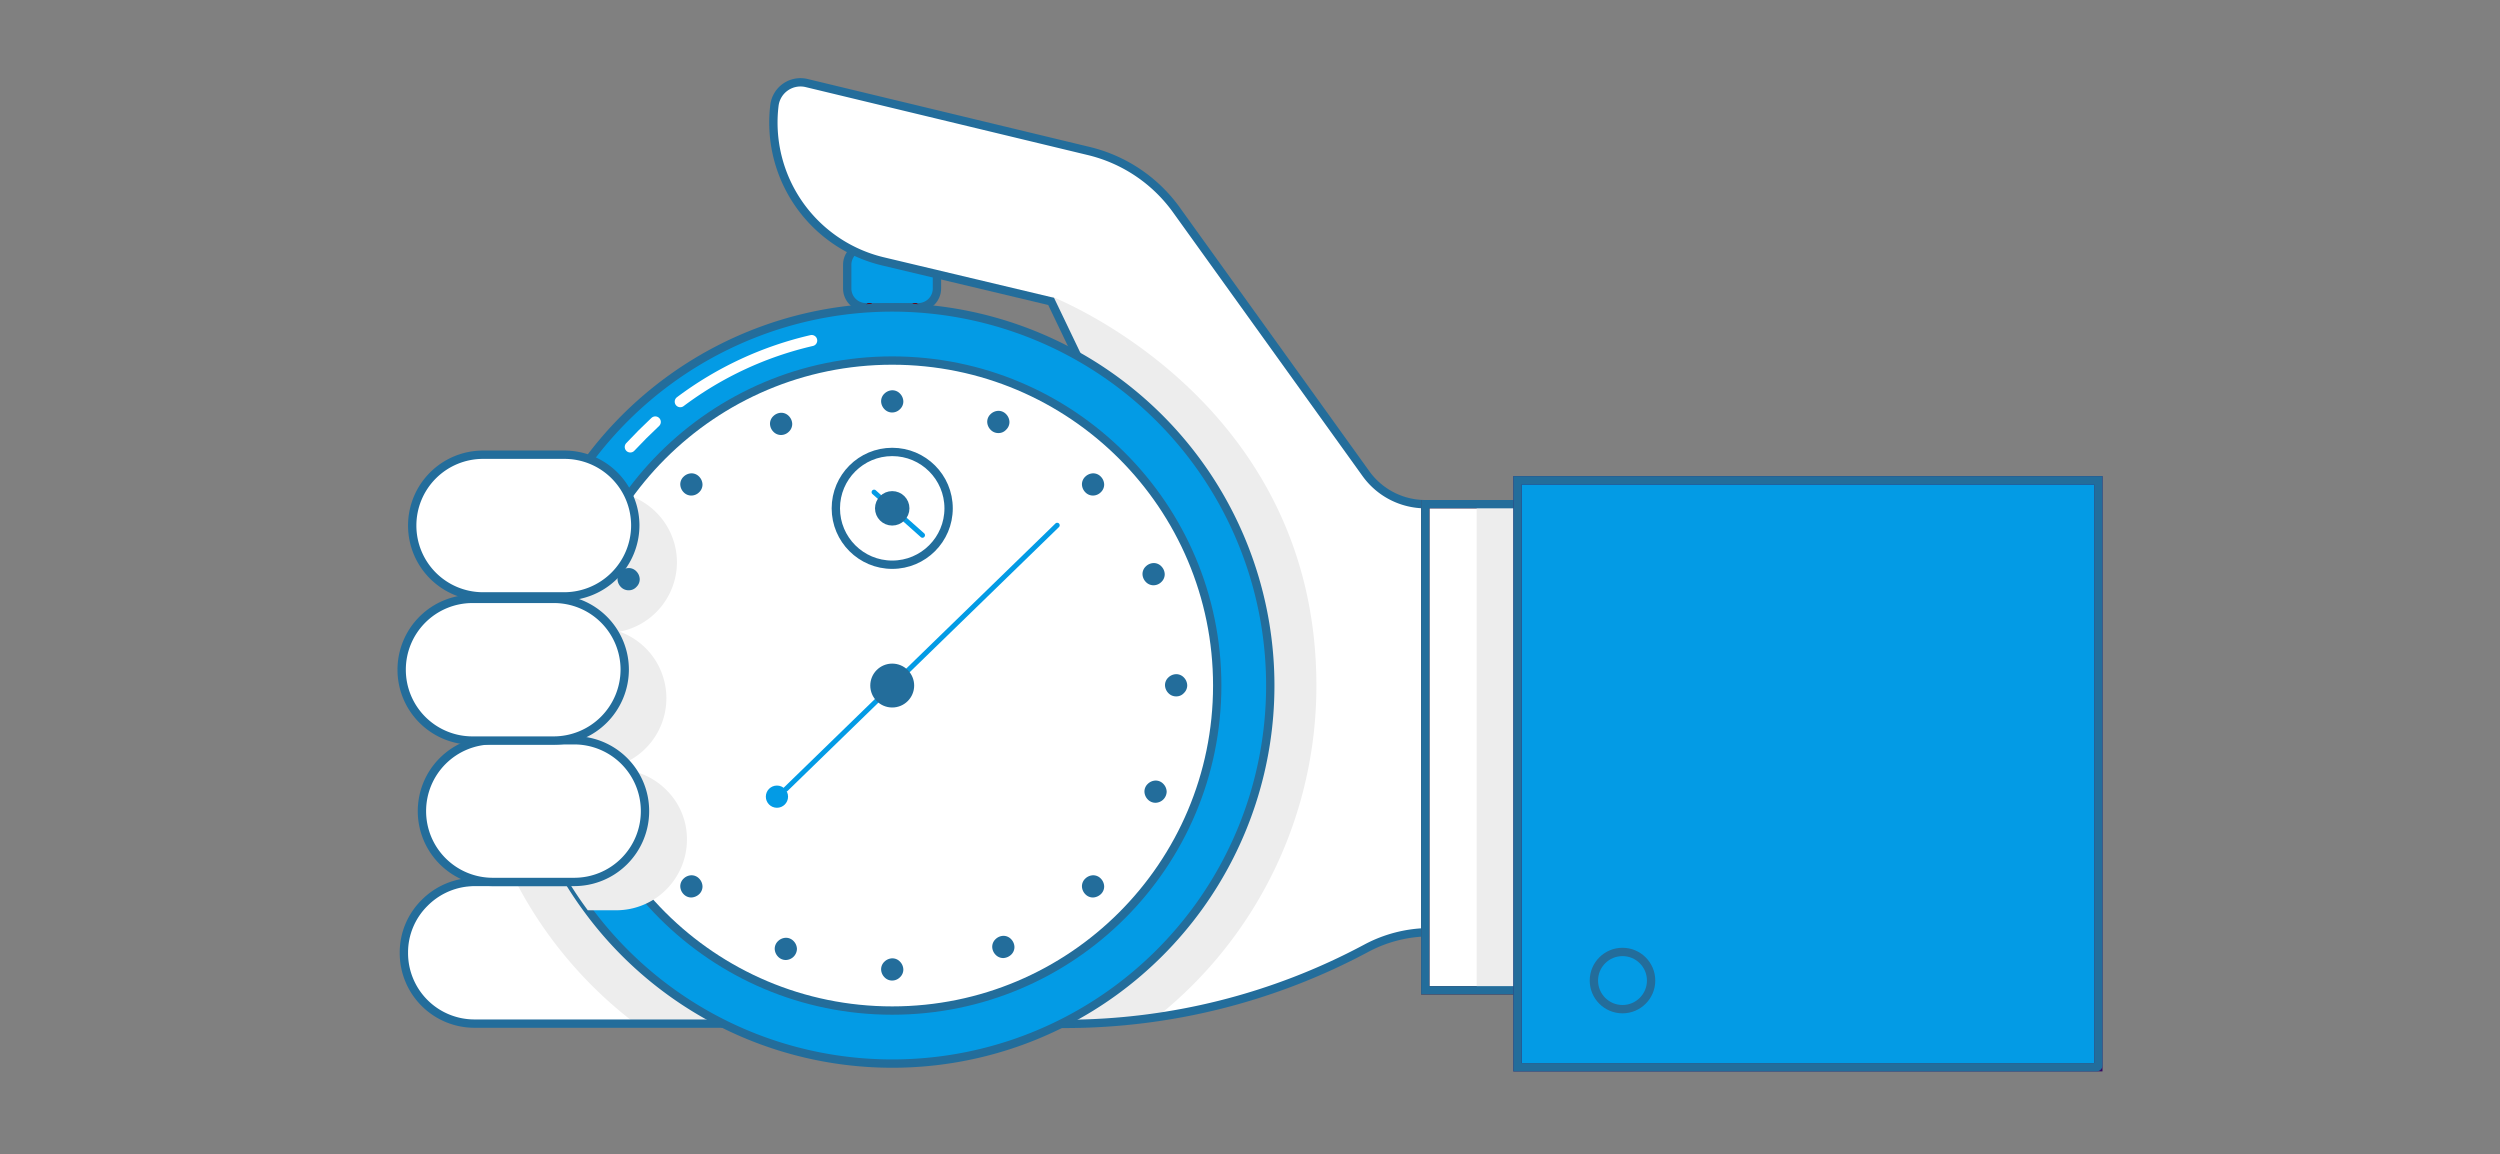 <svg id="Layer_1" data-name="Layer 1" xmlns="http://www.w3.org/2000/svg" viewBox="0 0 900 415.5"><rect x="0" y="0" width="900" height="415.5" fill="#808080" stroke="none"/><defs><style>.cls-1,.cls-14,.cls-9{fill:#039be5;}.cls-1,.cls-11,.cls-12,.cls-16,.cls-4,.cls-8{stroke:#236d9b;}.cls-1,.cls-11,.cls-13,.cls-14,.cls-15,.cls-16,.cls-5,.cls-7,.cls-8{stroke-linecap:round;}.cls-1,.cls-11,.cls-12,.cls-13,.cls-14,.cls-15,.cls-16,.cls-4,.cls-5,.cls-7,.cls-8{stroke-miterlimit:10;}.cls-1,.cls-11,.cls-12,.cls-13,.cls-14,.cls-16,.cls-4,.cls-5,.cls-7,.cls-8{stroke-width:3px;}.cls-12,.cls-13,.cls-2,.cls-8{fill:#fff;}.cls-3{fill:#ededed;}.cls-11,.cls-15,.cls-4,.cls-7{fill:none;}.cls-5{fill:#ff9f36;}.cls-13,.cls-5,.cls-7{stroke:#640917;}.cls-6{fill:#f4891e;}.cls-10,.cls-16{fill:#236d9b;}.cls-14{stroke:#350a63;}.cls-15{stroke:#fff;stroke-width:4px;}</style></defs><title>drawing-5-azur</title><path class="cls-1" d="M329,110.6H311.8a6.74,6.74,0,0,1-6.8-6.8V95.4a6.74,6.74,0,0,1,6.8-6.8h18.7a6.74,6.74,0,0,1,6.8,6.8v8.4a6.74,6.74,0,0,1-6.8,6.8H329"/><path class="cls-2" d="M319.1,343a25.07,25.07,0,0,1-7.5,18,25.48,25.48,0,0,1-18,7.5H170.8A25.39,25.39,0,0,1,145.4,343a25.07,25.07,0,0,1,7.5-18,25.43,25.43,0,0,1,14.9-7.3c1-.1,2-.2,3-.2H293.7A25.46,25.46,0,0,1,319.1,343Z"/><path class="cls-2" d="M595.4,181.5V335.6H514.5a47.59,47.59,0,0,0-22.7,5.8,229.92,229.92,0,0,1-75.4,24.8,226.92,226.92,0,0,1-33,2.4H363.1v-169h43.1s-4.3-4,13.9-4.1l-41.7-87L342.9,100l-24.7-5.9-.4-.1a52.15,52.15,0,0,1-14.2-5.7,51.54,51.54,0,0,1-24.9-50.5,9.45,9.45,0,0,1,11.6-8L391.6,54.1a55.14,55.14,0,0,1,31.9,21.4l68.2,94.9A26.12,26.12,0,0,0,513,181.3h82.4Z"/><path class="cls-2" d="M292.2,31.3h0a21.72,21.72,0,0,0,14.1,11.5l25.1,6.3,2.3-7.7"/><path class="cls-3" d="M473.9,246.8a152.35,152.35,0,0,1-57.4,119.3,226.92,226.92,0,0,1-33,2.4H363.2v-169h43.1s-4.3-4,13.9-4.1l-41.7-88.7C378.4,106.8,473.9,143.1,473.9,246.8Z"/><path class="cls-3" d="M337.3,343a25.07,25.07,0,0,1-7.5,18,25.48,25.48,0,0,1-18,7.5h-83a152.12,152.12,0,0,1-42.9-50.7c1-.1,2-.2,3-.2H311.8A25.33,25.33,0,0,1,337.3,343Z"/><path class="cls-4" d="M319.1,343a25.07,25.07,0,0,1-7.5,18,25.48,25.48,0,0,1-18,7.5H170.8A25.39,25.39,0,0,1,145.4,343a25.07,25.07,0,0,1,7.5-18,25.43,25.43,0,0,1,14.9-7.3c1-.1,2-.2,3-.2H293.7A25.46,25.46,0,0,1,319.1,343Z"/><path class="cls-4" d="M595.4,181.5H513.1a26.39,26.39,0,0,1-21.3-10.9L423.6,75.7a54.53,54.53,0,0,0-31.9-21.4L290.4,29.9a9.45,9.45,0,0,0-11.6,8,51.36,51.36,0,0,0,39.1,56.2l60.5,14.4,41.7,87c-18.1,0-13.9,4.1-13.9,4.1H363.1v169h20.3a229.92,229.92,0,0,0,108.4-27.2,48.77,48.77,0,0,1,22.7-5.8h80.9Z"/><polyline class="cls-5" points="329.4 110.6 329.4 123.4 313 123.4 313 117.2 313 110.6"/><rect class="cls-6" x="313" y="110.6" width="16.4" height="6.4"/><polyline class="cls-7" points="329.4 110.6 329.4 123.2 313 123.2 313 117 313 110.6"/><path class="cls-1" d="M457.3,246.8a136.09,136.09,0,0,1-245.6,80.8A134.46,134.46,0,0,1,188.5,277a.37.37,0,0,0-.1-.3,136.48,136.48,0,0,1,16-99.8,136.11,136.11,0,0,1,252.9,69.9Z"/><circle class="cls-8" cx="321.2" cy="246.8" r="117"/><path class="cls-3" d="M247.3,302.2a25.48,25.48,0,0,1-25.5,25.5H211.6a134.46,134.46,0,0,1-23.2-50.6,27.28,27.28,0,0,1,4.1-.3h-4.2a136.48,136.48,0,0,1,16-99.8h13.9a25.46,25.46,0,0,1,25.5,25.4h0a25.53,25.53,0,0,1-20.6,25,25.74,25.74,0,0,1,12.1,9.2,25.54,25.54,0,0,1-20.7,40.3h7.4a25.48,25.48,0,0,1,18,7.5A24.81,24.81,0,0,1,247.3,302.2Z"/><circle class="cls-9" cx="279.7" cy="286.8" r="4"/><path class="cls-9" d="M282.9,285a.92.92,0,0,1-.65-.27.91.91,0,0,1,0-1.27l97.7-95a.91.91,0,0,1,1.28,0,.92.92,0,0,1,0,1.28l-97.7,95A.87.87,0,0,1,282.9,285Z"/><path class="cls-9" d="M332.1,193.6a.92.92,0,0,1-.6-.23l-17.4-15.5a.9.9,0,1,1,1.2-1.34L332.7,192a.9.9,0,0,1,.07,1.27A.89.89,0,0,1,332.1,193.6Z"/><path class="cls-10" d="M359.4,155.9a3.78,3.78,0,0,1-2.8-1.2,4.2,4.2,0,0,1-1.2-2.8,3.78,3.78,0,0,1,1.2-2.8,4.2,4.2,0,0,1,2.8-1.2,3.78,3.78,0,0,1,2.8,1.2,4.2,4.2,0,0,1,1.2,2.8,3.78,3.78,0,0,1-1.2,2.8A3.63,3.63,0,0,1,359.4,155.9Z"/><path class="cls-10" d="M415.3,210.7a3.78,3.78,0,0,1-2.8-1.2,4.2,4.2,0,0,1-1.2-2.8,3.78,3.78,0,0,1,1.2-2.8,4.2,4.2,0,0,1,2.8-1.2,3.78,3.78,0,0,1,2.8,1.2,4.2,4.2,0,0,1,1.2,2.8,3.78,3.78,0,0,1-1.2,2.8A4,4,0,0,1,415.3,210.7Z"/><path class="cls-10" d="M416,289a3.78,3.78,0,0,1-2.8-1.2A4.2,4.2,0,0,1,412,285a3.78,3.78,0,0,1,1.2-2.8A4.2,4.2,0,0,1,416,281a3.78,3.78,0,0,1,2.8,1.2A4.2,4.2,0,0,1,420,285a4.1,4.1,0,0,1-4,4Z"/><path class="cls-10" d="M361.2,344.9a3.78,3.78,0,0,1-2.8-1.2,4.2,4.2,0,0,1-1.2-2.8,3.78,3.78,0,0,1,1.2-2.8,4.2,4.2,0,0,1,2.8-1.2,3.78,3.78,0,0,1,2.8,1.2,4.2,4.2,0,0,1,1.2,2.8,3.78,3.78,0,0,1-1.2,2.8A4.42,4.42,0,0,1,361.2,344.9Z"/><path class="cls-10" d="M282.9,345.6a3.78,3.78,0,0,1-2.8-1.2,4.2,4.2,0,0,1-1.2-2.8,3.78,3.78,0,0,1,1.2-2.8,4.2,4.2,0,0,1,2.8-1.2,3.78,3.78,0,0,1,2.8,1.2,4.2,4.2,0,0,1,1.2,2.8,4.1,4.1,0,0,1-4,4Z"/><path class="cls-5" d="M227,290.8a3.78,3.78,0,0,1-2.8-1.2,4.2,4.2,0,0,1-1.2-2.8,3.78,3.78,0,0,1,1.2-2.8,4.2,4.2,0,0,1,2.8-1.2,3.78,3.78,0,0,1,2.8,1.2,4.2,4.2,0,0,1,1.2,2.8,3.78,3.78,0,0,1-1.2,2.8A4,4,0,0,1,227,290.8Z"/><path class="cls-10" d="M226.3,212.5a3.78,3.78,0,0,1-2.8-1.2,4.2,4.2,0,0,1-1.2-2.8,3.78,3.78,0,0,1,1.2-2.8,4.2,4.2,0,0,1,2.8-1.2,3.78,3.78,0,0,1,2.8,1.2,4.2,4.2,0,0,1,1.2,2.8,3.78,3.78,0,0,1-1.2,2.8A3.63,3.63,0,0,1,226.3,212.5Z"/><path class="cls-10" d="M281.2,156.6a3.78,3.78,0,0,1-2.8-1.2,4.2,4.2,0,0,1-1.2-2.8,3.78,3.78,0,0,1,1.2-2.8,4.2,4.2,0,0,1,2.8-1.2,3.78,3.78,0,0,1,2.8,1.2,4.2,4.2,0,0,1,1.2,2.8,3.78,3.78,0,0,1-1.2,2.8A4,4,0,0,1,281.2,156.6Z"/><path class="cls-10" d="M321.2,148.5a3.78,3.78,0,0,1-2.8-1.2,4.2,4.2,0,0,1-1.2-2.8,3.78,3.78,0,0,1,1.2-2.8,4.2,4.2,0,0,1,2.8-1.2,3.78,3.78,0,0,1,2.8,1.2,4.2,4.2,0,0,1,1.2,2.8,3.78,3.78,0,0,1-1.2,2.8A4,4,0,0,1,321.2,148.5Z"/><path class="cls-10" d="M393.5,178.4a3.78,3.78,0,0,1-2.8-1.2,4.2,4.2,0,0,1-1.2-2.8,3.78,3.78,0,0,1,1.2-2.8,4.2,4.2,0,0,1,2.8-1.2,3.78,3.78,0,0,1,2.8,1.2,4.2,4.2,0,0,1,1.2,2.8,3.78,3.78,0,0,1-1.2,2.8A4,4,0,0,1,393.5,178.4Z"/><path class="cls-10" d="M423.4,250.7a3.78,3.78,0,0,1-2.8-1.2,4.2,4.2,0,0,1-1.2-2.8,3.78,3.78,0,0,1,1.2-2.8,4.2,4.2,0,0,1,2.8-1.2,3.78,3.78,0,0,1,2.8,1.2,4.2,4.2,0,0,1,1.2,2.8,3.78,3.78,0,0,1-1.2,2.8A3.63,3.63,0,0,1,423.4,250.7Z"/><path class="cls-10" d="M393.5,323.1a3.78,3.78,0,0,1-2.8-1.2,4.2,4.2,0,0,1-1.2-2.8,3.78,3.78,0,0,1,1.2-2.8,4.2,4.2,0,0,1,2.8-1.2,3.78,3.78,0,0,1,2.8,1.2,4.2,4.2,0,0,1,1.2,2.8,3.78,3.78,0,0,1-1.2,2.8A4.42,4.42,0,0,1,393.5,323.1Z"/><path class="cls-10" d="M321.2,353a3.78,3.78,0,0,1-2.8-1.2,4.2,4.2,0,0,1-1.2-2.8,3.78,3.78,0,0,1,1.2-2.8,4.2,4.2,0,0,1,2.8-1.2,3.78,3.78,0,0,1,2.8,1.2,4.2,4.2,0,0,1,1.2,2.8,3.78,3.78,0,0,1-1.2,2.8A4,4,0,0,1,321.2,353Z"/><path class="cls-10" d="M248.9,323.1a3.78,3.78,0,0,1-2.8-1.2,4.2,4.2,0,0,1-1.2-2.8,3.78,3.78,0,0,1,1.2-2.8,4.2,4.2,0,0,1,2.8-1.2,3.78,3.78,0,0,1,2.8,1.2,4.2,4.2,0,0,1,1.2,2.8,3.78,3.78,0,0,1-1.2,2.8A4.42,4.42,0,0,1,248.9,323.1Z"/><path class="cls-5" d="M218.9,250.7a3.78,3.78,0,0,1-2.8-1.2,4.2,4.2,0,0,1-1.2-2.8,3.78,3.78,0,0,1,1.2-2.8,4.2,4.2,0,0,1,2.8-1.2,3.78,3.78,0,0,1,2.8,1.2,4.2,4.2,0,0,1,1.2,2.8,4.1,4.1,0,0,1-4,4Z"/><path class="cls-10" d="M248.9,178.4a3.78,3.78,0,0,1-2.8-1.2,4.2,4.2,0,0,1-1.2-2.8,3.78,3.78,0,0,1,1.2-2.8,4.2,4.2,0,0,1,2.8-1.2,3.78,3.78,0,0,1,2.8,1.2,4.2,4.2,0,0,1,1.2,2.8,3.78,3.78,0,0,1-1.2,2.8A4,4,0,0,1,248.9,178.4Z"/><circle class="cls-11" cx="321.2" cy="183" r="20.3"/><path class="cls-12" d="M203.2,214.7H173.9a25.48,25.48,0,0,1-25.5-25.5h0a25.48,25.48,0,0,1,25.5-25.5h29.3a25.48,25.48,0,0,1,25.5,25.5h0A25.61,25.61,0,0,1,203.2,214.7Z"/><path class="cls-2" d="M202.1,205.6H188.5V173h13.6a16.3,16.3,0,0,1,16.3,16.3h0A16.37,16.37,0,0,1,202.1,205.6Z"/><rect class="cls-13" x="513.1" y="181.5" width="43.6" height="175"/><rect class="cls-3" x="531.6" y="181.5" width="43.6" height="175"/><path class="cls-12" d="M206.7,317.5H177.4A25.48,25.48,0,0,1,151.9,292h0a25.48,25.48,0,0,1,25.5-25.5h29.3A25.48,25.48,0,0,1,232.2,292h0A25.48,25.48,0,0,1,206.7,317.5Z"/><path class="cls-12" d="M199.4,266.6H170.1a25.48,25.48,0,0,1-25.5-25.5h0a25.48,25.48,0,0,1,25.5-25.5h29.3a25.48,25.48,0,0,1,25.5,25.5h0A25.61,25.61,0,0,1,199.4,266.6Z"/><rect class="cls-11" x="513.1" y="181.5" width="43.6" height="175"/><rect class="cls-14" x="546.3" y="172.9" width="209.1" height="211.3"/><path class="cls-2" d="M200.3,257.5H184.7V224.9h15.6a16.3,16.3,0,0,1,16.3,16.3h0A16.3,16.3,0,0,1,200.3,257.5Z"/><path class="cls-2" d="M207,308.4H192.1V275.8H207a16.3,16.3,0,0,1,16.3,16.3h0A16.18,16.18,0,0,1,207,308.4Z"/><path class="cls-11" d="M754.8,384.2H546.3V172.9H755.4V383.5A.67.67,0,0,1,754.8,384.2Z"/><path class="cls-15" d="M244.9,144.6a126,126,0,0,1,47.3-22"/><path class="cls-15" d="M226.9,160.9q4.35-4.65,9-9"/><circle class="cls-11" cx="584.1" cy="353" r="10.3"/><circle class="cls-16" cx="321.2" cy="246.8" r="6.4"/><circle class="cls-16" cx="321.2" cy="183" r="4.7"/></svg>